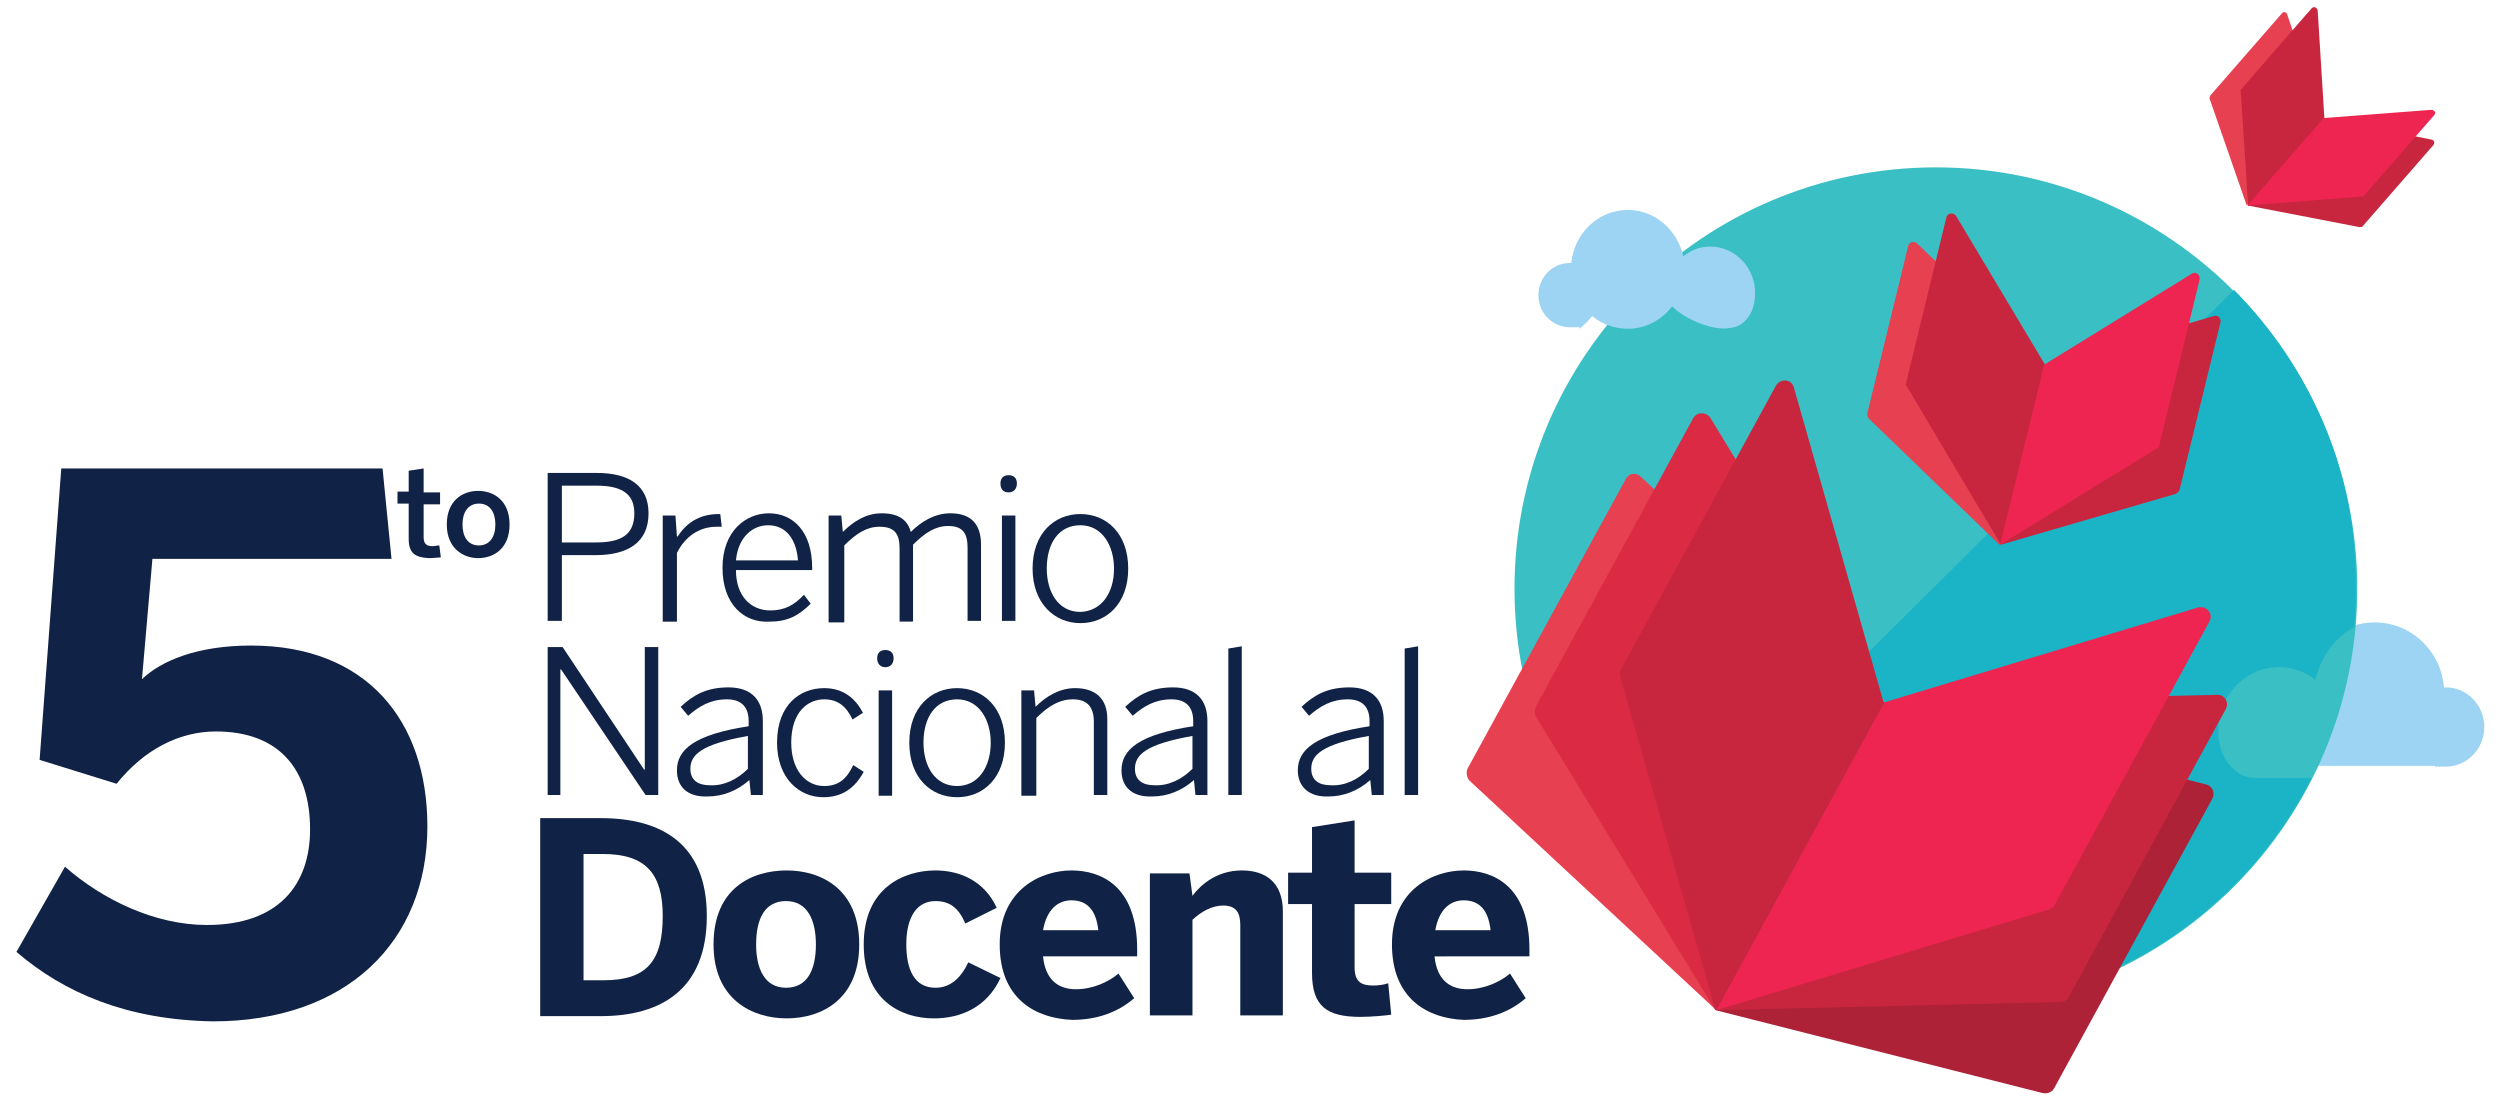 <?xml version="1.0" encoding="utf-8"?>
<!-- Generator: Adobe Illustrator 23.0.4, SVG Export Plug-In . SVG Version: 6.00 Build 0)  -->
<svg version="1.1" id="Layer_1" xmlns="http://www.w3.org/2000/svg" xmlns:xlink="http://www.w3.org/1999/xlink" x="0px" y="0px"
	 viewBox="0 0 334.6 147.3" style="enable-background:new 0 0 334.6 147.3;" xml:space="preserve">
<style type="text/css">
	.st0{fill:#102245;}
	.st1{fill-rule:evenodd;clip-rule:evenodd;fill:#9DD4F3;}
	.st2{fill-rule:evenodd;clip-rule:evenodd;fill:#3AC0C4;}
	.st3{fill:#1BB3C6;}
	.st4{fill:#E64051;}
	.st5{fill:#DA2A44;}
	.st6{fill:#C8263F;}
	.st7{fill:#AD2237;}
	.st8{fill:#EE2550;}
</style>
<g>
	<path class="st0" d="M54.7,72.1v-4.7h-1.5v-1.6h1.5V63l2-0.3v3.2h2.2v1.6h-2.2v4.4c0,0.9,0.4,1.2,1.2,1.2c0.3,0,0.6-0.1,0.9-0.1
		l0.2,1.6c-0.2,0-1,0.1-1.6,0.1C55.5,74.6,54.7,74,54.7,72.1z"/>
	<path class="st0" d="M59.8,70.2c0-3.2,2.1-4.5,4.2-4.5c2.1,0,4.2,1.3,4.2,4.5c0,3.2-2.1,4.5-4.2,4.5C62,74.7,59.8,73.4,59.8,70.2z
		 M66.3,70.2c0-1.6-0.7-2.8-2.2-2.8c-1.4,0-2.2,1.1-2.2,2.8c0,1.6,0.7,2.8,2.2,2.8C65.5,73,66.3,71.9,66.3,70.2z"/>
</g>
<g>
	<path class="st0" d="M2.2,127.4L8.7,116c5,4.4,12,7.8,19,7.8c9.6,0,13.8-5.4,13.8-12.8c0-8.2-4.3-13.1-12.6-13.1
		c-4.9,0-9.6,2.4-13.3,7l-10.3-3.2l2.9-39h43l1.2,12.1h-32l-1.4,16.1c2.5-2.4,7.3-4.5,14.6-4.5c15.5,0,23.6,10.1,23.6,24.2
		c0,15.5-10.9,26.1-28.7,26.1C17,136.5,8.6,132.9,2.2,127.4z"/>
</g>
<g>
	<path class="st0" d="M73.3,83.1V63.3h6.6c4.3,0,6.9,1.7,6.9,5.4c0,4-2.9,5.6-7.1,5.6h-4.5v8.8H73.3z M75.2,72.6h4.6
		c3.3,0,5.1-1,5.1-3.9c0-2.7-1.8-3.7-5.1-3.7h-4.6V72.6z"/>
	<path class="st0" d="M88.7,83.1V69h1.7l0.2,2.8h0.1c1.1-1.7,2.8-3,5.5-3h0.2l0.2,1.7c-0.1,0-0.6,0-0.7,0c-2.3,0-4.2,1.3-5.3,3.5
		v9.2H88.7z"/>
	<path class="st0" d="M96.7,76c0-5,3.2-7.3,6.2-7.3c3.3,0,5.8,2.5,5.8,7.3v0.3H98.5c0,3.5,2,5.4,4.6,5.4c1.9,0,3.2-0.7,4.5-2.1
		l0.9,1.2c-1.6,1.6-3.1,2.4-5.5,2.4C99.6,83.4,96.7,80.9,96.7,76z M106.8,75c-0.2-2.7-1.5-4.7-4-4.7c-2,0-4,1.5-4.3,4.7H106.8z"/>
	<path class="st0" d="M110.9,83.1V69h1.7l0.2,2.2c1.4-1.4,3.1-2.5,5.2-2.5c2.4,0,3.5,1,3.9,2.5c1.4-1.4,3.2-2.5,5.3-2.5
		c2.9,0,4.1,1.6,4.1,4.2v10.2h-1.8v-9.8c0-2-0.7-2.9-2.6-2.9c-1.7,0-3.1,0.9-4.7,2.5v10.3h-1.8v-9.8c0-2-0.7-2.9-2.7-2.9
		c-1.7,0-3.1,0.9-4.7,2.5v10.3H110.9z"/>
	<path class="st0" d="M133.9,64.7c0-0.7,0.4-1.1,1.1-1.1c0.7,0,1.1,0.4,1.1,1.1c0,0.7-0.4,1.2-1.1,1.2
		C134.3,65.9,133.9,65.5,133.9,64.7z M134.1,83.1V69h1.8v14.1H134.1z"/>
	<path class="st0" d="M138.2,76.1c0-4.7,2.9-7.3,6.4-7.3c3.5,0,6.4,2.6,6.4,7.3c0,4.7-2.9,7.3-6.4,7.3
		C141.1,83.4,138.2,80.7,138.2,76.1z M149.1,76.1c0-3.1-1.6-5.8-4.5-5.8c-2.9,0-4.5,2.4-4.5,5.8c0,3.1,1.5,5.8,4.5,5.8
		C147.4,81.8,149.1,79.4,149.1,76.1z"/>
</g>
<g>
	<path class="st0" d="M72.3,135.9v-26.4h8.1c8.1,0,14.2,3.4,14.2,13.1c0,9.9-6.2,13.4-14.2,13.4H72.3z M78.1,131.2h2.7
		c5.8,0,7.9-2.6,7.9-8.6c0-5.6-2.2-8.3-8-8.3h-2.6V131.2z"/>
	<path class="st0" d="M95.5,126.4c0-7.5,5.1-9.9,9.8-9.9c4.6,0,9.7,2.5,9.7,9.9c0,7.4-5.1,9.9-9.7,9.9S95.5,133.8,95.5,126.4z
		 M109.2,126.4c0-3.2-1.1-5.8-4-5.8c-2.8,0-4,2.3-4,5.8c0,3.2,1.1,5.8,4,5.8C108,132.2,109.2,129.9,109.2,126.4z"/>
	<path class="st0" d="M115.6,126.4c0-7.6,5.4-9.9,9.6-9.9c3.4,0,6.6,1.5,8.2,5l-4.2,2.1c-0.9-2.1-2.1-3-4-3c-2.4,0-3.9,2-3.9,5.8
		c0,3.4,1.1,5.8,3.9,5.8c2,0,3.4-1.3,4.4-3.4l4.3,2.1c-1.8,3.9-5.3,5.4-8.9,5.4C120.5,136.3,115.6,133.8,115.6,126.4z"/>
	<path class="st0" d="M133.8,126.4c0-7.4,5.6-9.9,9.6-9.9c3.9,0,8.8,2,8.8,10.6v0.9h-12.6c0.3,3.1,2,4.4,4.4,4.4
		c2.3,0,4.4-1,5.7-2.1l2.1,3.3c-2.2,1.9-5,2.9-8.3,2.9C138.6,136.3,133.8,133.7,133.8,126.4z M147,124.5c-0.3-2.7-1.5-4-3.6-4
		c-1.8,0-3.3,1.2-3.8,4H147z"/>
	<path class="st0" d="M153.9,135.9v-19h5.3l0.4,3c1.1-1.5,3.3-3.4,6.6-3.4c3.2,0,5.5,1.6,5.5,5.5v13.9H166v-12.1
		c0-1.7-0.6-2.6-2.3-2.6c-1.5,0-2.9,0.8-4.1,1.9v12.8H153.9z"/>
	<path class="st0" d="M175.6,130.2V121h-3.2v-4.2h3.2v-6.1l5.7-0.9v7h4.9v4.2h-4.9v8.5c0,2,1,2.4,2.5,2.4c0.7,0,1.4-0.1,2-0.3
		l0.4,4.2c-0.5,0.1-2.7,0.3-4.1,0.3C177.6,136.1,175.6,134.7,175.6,130.2z"/>
	<path class="st0" d="M186.3,126.4c0-7.4,5.6-9.9,9.6-9.9c3.9,0,8.8,2,8.8,10.6v0.9H192c0.3,3.1,2,4.4,4.4,4.4c2.3,0,4.4-1,5.7-2.1
		l2.1,3.3c-2.2,1.9-5,2.9-8.3,2.9C191.1,136.3,186.3,133.7,186.3,126.4z M199.5,124.5c-0.3-2.7-1.5-4-3.6-4c-1.8,0-3.3,1.2-3.8,4
		H199.5z"/>
</g>
<g>
	<path class="st0" d="M73.3,106.4V86.6h2L86.2,103h0.1V86.6h1.8v19.8h-1.7L75.1,89.6h-0.1v16.8H73.3z"/>
	<path class="st0" d="M90.6,103.1c0-2.8,2.4-4.8,9.6-5.9v-0.7c0-1.9-1-2.9-2.9-2.9c-2.2,0-3.7,0.9-5.2,2.2l-1-1.2
		c1.7-1.6,3.5-2.6,6.4-2.6c3.1,0,4.6,1.7,4.6,4.5v9.9h-1.6l-0.2-2c-1.6,1.4-3.5,2.2-5.6,2.2C92,106.7,90.6,105.3,90.6,103.1z
		 M100.1,102.9v-4.4c-6.2,1.1-7.7,2.5-7.7,4.4c0,1.5,1,2.2,2.6,2.2C96.9,105.2,98.7,104.3,100.1,102.9z"/>
	<path class="st0" d="M104,99.4c0-5.1,3.1-7.3,6.3-7.3c2.6,0,4.2,1.4,5.2,3.3l-1.4,0.9c-0.8-1.7-1.9-2.7-3.8-2.7
		c-2.1,0-4.4,1.6-4.4,5.8c0,3.6,1.9,5.8,4.4,5.8c1.9,0,3-0.9,3.9-2.8l1.4,0.9c-1.2,2.2-2.9,3.4-5.4,3.4
		C106.9,106.7,104,104.1,104,99.4z"/>
	<path class="st0" d="M117.4,88.1c0-0.7,0.4-1.1,1.1-1.1s1.1,0.4,1.1,1.1c0,0.7-0.4,1.2-1.1,1.2S117.4,88.8,117.4,88.1z
		 M117.6,106.4V92.4h1.8v14.1H117.6z"/>
	<path class="st0" d="M121.7,99.4c0-4.7,2.9-7.3,6.4-7.3c3.5,0,6.4,2.6,6.4,7.3c0,4.7-2.9,7.3-6.4,7.3
		C124.6,106.7,121.7,104.1,121.7,99.4z M132.6,99.4c0-3.1-1.6-5.8-4.5-5.8c-2.9,0-4.5,2.4-4.5,5.8c0,3.1,1.5,5.8,4.5,5.8
		C130.9,105.2,132.6,102.7,132.6,99.4z"/>
	<path class="st0" d="M136.7,106.4V92.4h1.7l0.2,2.2c1.4-1.4,3.2-2.5,5.3-2.5c2.8,0,4.3,1.5,4.3,4.1v10.2h-1.8v-9.8c0-2-0.9-3-2.8-3
		c-1.8,0-3.3,0.9-4.9,2.5v10.4H136.7z"/>
	<path class="st0" d="M150.1,103.1c0-2.8,2.4-4.8,9.6-5.9v-0.7c0-1.9-1-2.9-2.9-2.9c-2.2,0-3.7,0.9-5.2,2.2l-1-1.2
		c1.7-1.6,3.5-2.6,6.4-2.6c3.1,0,4.6,1.7,4.6,4.5v9.9h-1.6l-0.2-2c-1.6,1.4-3.5,2.2-5.6,2.2C151.5,106.7,150.1,105.3,150.1,103.1z
		 M159.6,102.9v-4.4c-6.2,1.1-7.7,2.5-7.7,4.4c0,1.5,1,2.2,2.6,2.2C156.4,105.2,158.2,104.3,159.6,102.9z"/>
	<path class="st0" d="M164.4,106.4V86.8l1.8-0.3v19.9H164.4z"/>
	<path class="st0" d="M173.7,103.1c0-2.8,2.4-4.8,9.6-5.9v-0.7c0-1.9-1-2.9-2.9-2.9c-2.2,0-3.7,0.9-5.2,2.2l-1-1.2
		c1.7-1.6,3.5-2.6,6.4-2.6c3.1,0,4.6,1.7,4.6,4.5v9.9h-1.6l-0.2-2c-1.6,1.4-3.5,2.2-5.6,2.2C175.2,106.7,173.7,105.3,173.7,103.1z
		 M183.2,102.9v-4.4c-6.2,1.1-7.7,2.5-7.7,4.4c0,1.5,1,2.2,2.6,2.2C180.1,105.2,181.8,104.3,183.2,102.9z"/>
	<path class="st0" d="M188,106.4V86.8l1.8-0.3v19.9H188z"/>
</g>
<g>
	<path class="st1" d="M325.9,102.6h1.5c2.8,0,5.1-2.4,5.1-5.3s-2.3-5.3-5.1-5.3c-0.1,0-0.2,0-0.3,0c-0.4-4.9-4.4-8.7-9.3-8.7
		c-4.4,0-8.1,3.2-9.1,7.5c-1.2-1-2.8-1.6-4.4-1.6c-4,0-7.3,3.4-7.3,7.6c0,2.4,0.9,3.9,1.9,4.7c0.6,0.6,1.5,1,2.4,1H325.9"/>
	<g>
		<path class="st2" d="M259.1,135.2c31.2,0,56.4-25.3,56.4-56.4s-25.3-56.4-56.4-56.4c-31.2,0-56.4,25.3-56.4,56.4
			S227.9,135.2,259.1,135.2"/>
	</g>
	<g>
		<path class="st3" d="M299,38.8l-8.8,8.7l-58.8,58.3l-12.6,12.5c10.1,10.3,24.1,16.7,39.6,16.8c0,0,0,0,0,0c0.2,0,0.4,0,0.6,0
			c22,0,41.1-12.6,50.4-31h-7.7l0,0c-1,0-2-0.4-2.7-1.1c-1.1-0.9-2.1-2.6-2.1-5.3c0-4.6,3.6-8.4,8.1-8.4c1.9,0,3.6,0.6,4.9,1.7
			c0.7-3.1,2.6-5.7,5.2-7.1c0.2-1.7,0.2-3.5,0.2-5.3C315.5,63.2,309.2,49.1,299,38.8"/>
	</g>
	<path class="st1" d="M211.4,44c0,0,0.9-0.7,1.7-1.7c1.3,1.1,3,1.7,4.8,1.7c2.4,0,4.5-1.2,5.9-3c1.9,1.9,5.7,3.3,7.7,2.9
		c1.2-0.1,1.9-0.8,1.9-0.8c0.8-0.7,1.5-1.9,1.5-3.9c0-3.4-2.7-6.2-6-6.2c-1.4,0-2.6,0.5-3.6,1.3c-0.8-3.5-3.8-6.2-7.4-6.2
		c-4,0-7.2,3.1-7.6,7.1c-0.1,0-0.1,0-0.2,0c-2.3,0-4.2,1.9-4.2,4.3c0,2.4,1.9,4.3,4.2,4.3H211.4"/>
	<g>
		<g>
			<path class="st4" d="M229.7,135.2l-33-30.7c-0.4-0.4-0.5-1.1-0.3-1.6l21.2-38.8c0.4-0.8,1.4-0.9,2-0.3L252.1,94L229.7,135.2z"/>
			<path class="st5" d="M205.6,94.5l21-38.5c0.5-0.9,1.7-0.9,2.3-0.1L252.1,94l-22.5,41.2l-24.1-39.4
				C205.4,95.4,205.4,94.9,205.6,94.5z"/>
			<path class="st6" d="M217,89.5l20.7-37.9c0.6-1,2.1-0.9,2.4,0.3L252.1,94l-22.5,41.2l-12.8-44.8C216.8,90.1,216.8,89.8,217,89.5z
				"/>
			<path class="st7" d="M273.4,146.3c0.6,0.1,1.2-0.1,1.5-0.6l21.2-38.8c0.4-0.8,0-1.7-0.8-1.9L252.1,94l-22.5,41.2"/>
			<path class="st6" d="M229.7,135.2l46.1-1.1c0.5,0,0.9-0.3,1.1-0.7l21-38.5c0.5-0.9-0.2-2-1.2-1.9L252.1,94L229.7,135.2z"/>
			<path class="st8" d="M275,121.1l20.7-37.9c0.6-1-0.4-2.2-1.5-1.9l-42,12.7l-22.5,41.2l44.6-13.5
				C274.6,121.6,274.9,121.4,275,121.1z"/>
		</g>
	</g>
	<g>
		<g>
			<path class="st4" d="M249.9,55.4l5.5-22.5c0.1-0.5,0.8-0.7,1.2-0.3l17,16.3l-5.9,24.1L250.1,56C250,55.9,249.9,55.6,249.9,55.4z"
				/>
			<path class="st6" d="M255.1,51.3l5.4-22.2c0.1-0.6,1-0.7,1.3-0.2l11.9,19.9l-5.9,24.1l-12.6-21.2C255.1,51.6,255,51.4,255.1,51.3
				z"/>
			<path class="st6" d="M267.8,72.9l23.4-6.8c0.2-0.1,0.4-0.3,0.5-0.5l5.5-22.5c0.1-0.5-0.4-1-0.9-0.8l-22.7,6.6L267.8,72.9z"/>
			<path class="st8" d="M289,59.6l5.4-22.2c0.1-0.6-0.5-1.1-1-0.8l-19.8,12.2l-5.9,24.1l21-12.9C288.9,59.9,289,59.8,289,59.6z"/>
		</g>
	</g>
	<g>
		<g>
			<path class="st4" d="M295.9,12.7l9.5-10.9c0.2-0.3,0.6-0.2,0.7,0.1l4.8,13.9l-10.2,11.7l-5-14.4C295.8,13,295.8,12.8,295.9,12.7z
				"/>
			<path class="st6" d="M300,11.9l9.4-10.8c0.3-0.3,0.7-0.1,0.8,0.3l0.9,14.5l-10.2,11.7l-1-15.4C299.8,12.1,299.9,12,300,11.9z"/>
			<path class="st6" d="M300.8,27.5l15,2.9c0.2,0,0.3,0,0.4-0.1l9.5-10.9c0.2-0.3,0.1-0.6-0.2-0.7L311,15.8L300.8,27.5z"/>
			<path class="st8" d="M316.4,26.2l9.4-10.8c0.3-0.3,0-0.7-0.4-0.7L311,15.8l-10.2,11.7l15.3-1.2C316.3,26.3,316.4,26.3,316.4,26.2
				z"/>
		</g>
	</g>
</g>
</svg>
